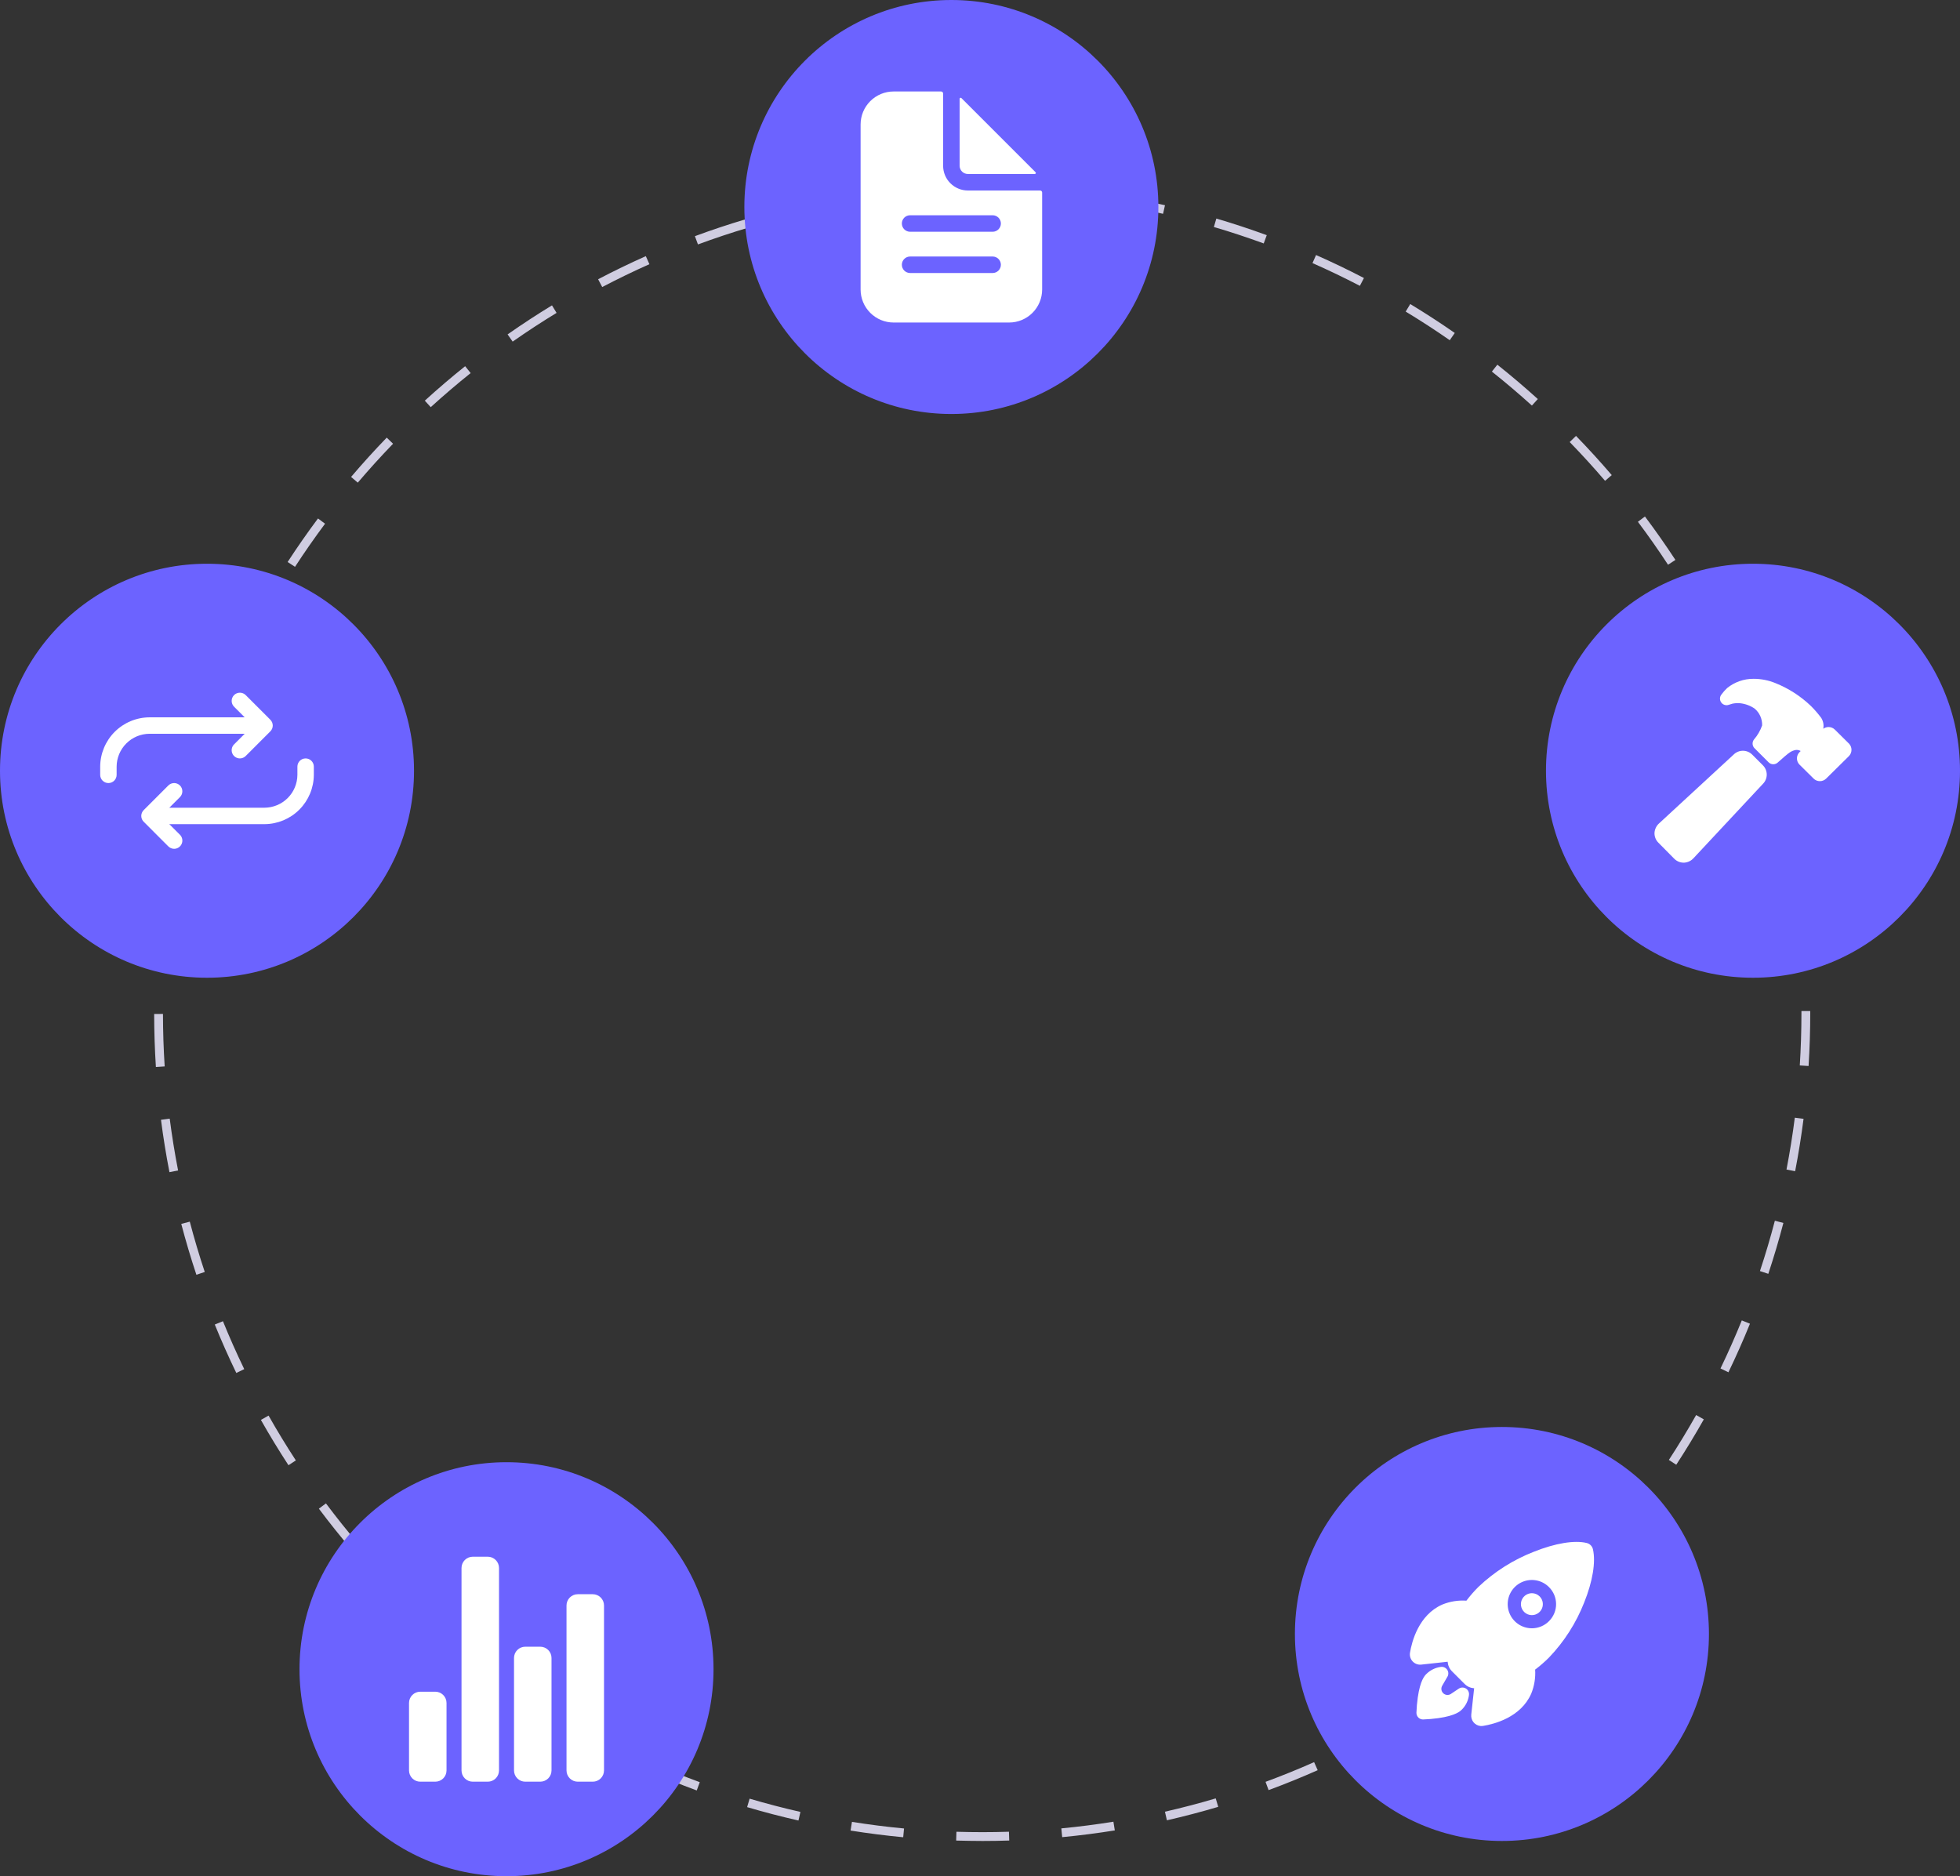 <svg width="445" height="426" viewBox="0 0 445 426" fill="none" xmlns="http://www.w3.org/2000/svg">
<rect x="0" y="0" width="445" height="426" fill="#333333" stroke="none"/>
<path d="M223.084 418C221.089 417.984 219.07 417.971 217.088 417.909L217.149 415.91C219.111 415.971 221.118 415.998 223.085 416C225.061 416 227.075 415.968 229.072 415.903L229.137 417.901C227.117 417.967 225.082 418 223.084 418ZM205.065 417.155C201.084 416.778 197.063 416.268 193.115 415.638L193.43 413.663C197.336 414.286 201.315 414.792 205.254 415.165L205.065 417.155ZM241.158 417.134L240.967 415.144C244.905 414.767 248.883 414.256 252.789 413.627L253.107 415.602C249.159 416.237 245.138 416.753 241.158 417.134H241.158ZM181.285 413.355C177.387 412.472 173.464 411.448 169.627 410.314L170.194 408.396C173.99 409.518 177.871 410.53 181.728 411.404L181.285 413.355ZM264.934 413.306L264.489 411.356C268.355 410.475 272.234 409.458 276.019 408.334L276.588 410.252C272.763 411.388 268.841 412.415 264.934 413.306H264.934ZM158.189 406.529C154.427 405.147 150.663 403.626 147.002 402.006L147.812 400.178C151.433 401.779 155.156 403.285 158.878 404.652L158.189 406.529ZM288.022 406.451L287.33 404.574C291.029 403.212 294.739 401.707 298.358 400.101L299.169 401.93C295.511 403.553 291.76 405.074 288.021 406.451H288.022ZM136.134 396.771C132.594 394.924 129.059 392.932 125.628 390.852L126.665 389.141C130.06 391.2 133.557 393.17 137.06 394.998L136.134 396.771ZM310.007 396.698L309.081 394.926C312.575 393.099 316.065 391.129 319.45 389.071L320.489 390.78C317.066 392.86 313.54 394.851 310.007 396.698H310.007ZM115.525 384.271C112.247 381.983 108.997 379.557 105.866 377.061L107.113 375.496C110.211 377.967 113.426 380.367 116.67 382.631L115.525 384.271ZM330.575 384.2L329.429 382.561C332.672 380.295 335.883 377.895 338.973 375.427L340.221 376.989C337.098 379.483 333.853 381.909 330.575 384.2ZM96.688 369.247C93.724 366.557 90.81 363.737 88.028 360.869L89.464 359.477C92.216 362.314 95.1 365.104 98.033 367.767L96.688 369.247ZM349.39 369.178L348.044 367.697C350.97 365.04 353.851 362.249 356.607 359.404L358.043 360.795C355.258 363.671 352.346 366.491 349.39 369.178ZM79.921 351.959C77.326 348.916 74.795 345.751 72.399 342.552L74.001 341.352C76.371 344.518 78.874 347.65 81.442 350.66L79.921 351.959ZM366.148 351.876L364.627 350.579C367.194 347.566 369.698 344.431 372.068 341.261L373.67 342.458C371.274 345.662 368.744 348.831 366.148 351.876V351.876ZM65.495 332.685C63.307 329.334 61.201 325.874 59.236 322.4L60.977 321.416C62.921 324.852 65.004 328.276 67.169 331.591L65.495 332.685ZM380.577 332.576L378.901 331.484C381.067 328.163 383.15 324.733 385.095 321.289L386.837 322.271C384.872 325.754 382.766 329.221 380.577 332.576ZM53.651 311.738C51.911 308.139 50.267 304.439 48.765 300.742L50.618 299.99C52.104 303.646 53.73 307.307 55.452 310.867L53.651 311.738ZM392.424 311.582L390.623 310.713C392.344 307.146 393.971 303.477 395.459 299.803L397.313 300.553C395.809 304.267 394.164 307.977 392.424 311.582ZM44.59 289.44C43.325 285.642 42.169 281.756 41.155 277.891L43.089 277.383C44.093 281.206 45.236 285.051 46.488 288.808L44.59 289.44ZM401.479 289.228L399.581 288.6C400.825 284.847 401.965 281.001 402.966 277.17L404.901 277.676C403.889 281.549 402.737 285.435 401.479 289.228ZM38.472 266.146C37.708 262.223 37.061 258.222 36.55 254.254L38.533 253.998C39.039 257.924 39.679 261.882 40.435 265.764L38.472 266.146ZM407.57 265.927L405.607 265.548C406.357 261.667 406.993 257.707 407.494 253.778L409.479 254.032C408.972 258.003 408.329 262.005 407.57 265.927V265.927ZM35.394 242.264C35.137 238.277 35.005 234.226 35.001 230.221L37.001 230.219C37.005 234.182 37.136 238.19 37.39 242.135L35.394 242.264ZM410.621 242.04L408.625 241.913C408.874 237.973 409 233.964 409 230L408.999 229.561H410.999L411 229.993C411 234.006 410.872 238.057 410.621 242.04ZM37.362 218.305L35.366 218.182C35.614 214.188 35.993 210.152 36.494 206.188L38.478 206.438C37.982 210.361 37.607 214.353 37.362 218.305ZM408.598 217.648C408.338 213.695 407.948 209.704 407.439 205.786L409.422 205.528C409.937 209.488 410.331 213.521 410.594 217.518L408.598 217.648ZM40.351 194.668L38.387 194.29C39.142 190.365 40.035 186.411 41.042 182.539L42.978 183.042C41.981 186.873 41.098 190.784 40.351 194.668ZM405.522 194.023C404.761 190.137 403.862 186.229 402.854 182.406L404.788 181.896C405.808 185.76 406.715 189.71 407.485 193.638L405.522 194.023ZM46.35 171.609L44.45 170.982C45.706 167.182 47.103 163.37 48.605 159.652L50.459 160.401C48.974 164.079 47.591 167.85 46.35 171.609ZM399.444 170.986C398.188 167.232 396.795 163.472 395.302 159.809L397.153 159.054C398.663 162.756 400.072 166.557 401.341 170.351L399.444 170.986ZM55.283 149.483L53.48 148.616C55.215 145.009 57.091 141.411 59.056 137.92L60.799 138.902C58.855 142.354 56.999 145.914 55.283 149.483ZM390.455 148.937C388.732 145.386 386.87 141.839 384.917 138.395L386.657 137.409C388.631 140.89 390.514 144.475 392.254 148.065L390.455 148.937ZM66.981 128.698L65.304 127.607C67.485 124.255 69.805 120.927 72.198 117.718L73.802 118.913C71.434 122.089 69.138 125.381 66.981 128.698ZM378.713 128.227C376.549 124.922 374.247 121.641 371.87 118.474L373.47 117.273C375.872 120.475 378.199 123.791 380.387 127.132L378.713 128.227ZM81.232 109.586L79.709 108.291C82.299 105.244 85.022 102.24 87.803 99.364L89.241 100.753C86.49 103.6 83.796 106.572 81.232 109.586ZM364.417 109.174C361.846 106.168 359.143 103.205 356.385 100.367L357.818 98.973C360.606 101.841 363.338 104.836 365.937 107.874L364.417 109.174ZM97.794 92.449L96.448 90.971C99.407 88.275 102.489 85.642 105.607 83.147L106.857 84.709C103.772 87.178 100.723 89.782 97.794 92.449ZM347.806 92.086C344.873 89.432 341.815 86.835 338.716 84.369L339.962 82.804C343.094 85.296 346.185 87.92 349.147 90.604L347.806 92.086ZM116.393 77.563L115.246 75.925C118.518 73.632 121.909 71.415 125.323 69.334L126.364 71.042C122.986 73.1 119.631 75.294 116.393 77.563ZM329.151 77.245C325.896 74.978 322.53 72.792 319.148 70.746L320.184 69.035C323.602 71.103 327.004 73.312 330.294 75.603L329.151 77.245ZM136.727 65.175L135.798 63.404C139.334 61.549 142.979 59.785 146.629 58.159L147.443 59.986C143.831 61.594 140.226 63.34 136.727 65.175ZM308.747 64.901C305.235 63.073 301.616 61.335 297.989 59.735L298.797 57.905C302.462 59.522 306.121 61.279 309.671 63.126L308.747 64.901ZM158.466 55.5L157.771 53.624C161.521 52.237 165.367 50.953 169.201 49.81L169.772 51.727C165.979 52.858 162.175 54.127 158.466 55.5H158.466ZM286.917 55.273C283.2 53.913 279.392 52.657 275.598 51.541L276.162 49.622C279.997 50.75 283.847 52.02 287.605 53.395L286.917 55.273ZM181.298 48.693L180.852 46.744C184.743 45.852 188.721 45.075 192.675 44.433L192.996 46.408C189.083 47.042 185.147 47.811 181.298 48.693ZM264.061 48.547C260.204 47.678 256.266 46.923 252.354 46.303L252.668 44.328C256.621 44.955 260.602 45.718 264.5 46.596L264.061 48.547ZM204.816 44.877L204.623 42.887C208.593 42.501 212.638 42.238 216.643 42.105L216.709 44.104C212.746 44.236 208.745 44.496 204.816 44.877ZM240.529 44.815C236.594 44.447 232.591 44.201 228.633 44.084L228.692 42.084C232.693 42.204 236.738 42.452 240.715 42.824L240.529 44.815Z" fill="#D0CDE1"/>
<path d="M216 94C241.957 94 263 72.957 263 47C263 21.043 241.957 0 216 0C190.043 0 169 21.043 169 47C169 72.957 190.043 94 216 94Z" fill="#6C63FF"/>
<path d="M398 222C423.957 222 445 200.957 445 175C445 149.043 423.957 128 398 128C372.043 128 351 149.043 351 175C351 200.957 372.043 222 398 222Z" fill="#6C63FF"/>
<path d="M341 418C366.957 418 388 396.957 388 371C388 345.043 366.957 324 341 324C315.043 324 294 345.043 294 371C294 396.957 315.043 418 341 418Z" fill="#6C63FF"/>
<path d="M115 426C140.957 426 162 404.957 162 379C162 353.043 140.957 332 115 332C89.043 332 68 353.043 68 379C68 404.957 89.043 426 115 426Z" fill="#6C63FF"/>
<path d="M47 222C72.957 222 94 200.957 94 175C94 149.043 72.957 128 47 128C21.043 128 0 149.043 0 175C0 200.957 21.043 222 47 222Z" fill="#6C63FF"/>
<path d="M236.141 43.253H219.747C218.256 43.253 216.827 42.661 215.773 41.607C214.719 40.553 214.126 39.123 214.126 37.632V21.238C214.126 21.177 214.114 21.116 214.091 21.059C214.067 21.002 214.033 20.951 213.989 20.907C213.946 20.864 213.894 20.829 213.837 20.806C213.78 20.782 213.72 20.77 213.658 20.77H202.885C200.897 20.77 198.991 21.56 197.586 22.965C196.18 24.37 195.391 26.277 195.391 28.264V65.736C195.391 67.724 196.18 69.63 197.586 71.035C198.991 72.441 200.897 73.23 202.885 73.23H229.115C231.103 73.23 233.009 72.441 234.414 71.035C235.82 69.63 236.609 67.724 236.609 65.736V43.721C236.609 43.66 236.597 43.599 236.574 43.542C236.55 43.485 236.516 43.434 236.472 43.39C236.429 43.347 236.377 43.312 236.32 43.289C236.263 43.265 236.203 43.253 236.141 43.253ZM225.368 61.989H206.632C206.135 61.989 205.659 61.791 205.307 61.44C204.956 61.089 204.759 60.612 204.759 60.115C204.759 59.618 204.956 59.142 205.307 58.79C205.659 58.439 206.135 58.242 206.632 58.242H225.368C225.865 58.242 226.341 58.439 226.693 58.79C227.044 59.142 227.241 59.618 227.241 60.115C227.241 60.612 227.044 61.089 226.693 61.44C226.341 61.791 225.865 61.989 225.368 61.989ZM225.368 52.621H206.632C206.135 52.621 205.659 52.423 205.307 52.072C204.956 51.721 204.759 51.244 204.759 50.747C204.759 50.25 204.956 49.774 205.307 49.422C205.659 49.071 206.135 48.874 206.632 48.874H225.368C225.865 48.874 226.341 49.071 226.693 49.422C227.044 49.774 227.241 50.25 227.241 50.747C227.241 51.244 227.044 51.721 226.693 52.072C226.341 52.423 225.865 52.621 225.368 52.621Z" fill="white"/>
<path d="M235.113 39.106L218.273 22.266C218.24 22.234 218.198 22.212 218.153 22.203C218.108 22.194 218.061 22.198 218.018 22.216C217.976 22.234 217.939 22.264 217.913 22.302C217.888 22.34 217.874 22.385 217.874 22.431V37.632C217.874 38.129 218.071 38.605 218.422 38.957C218.774 39.308 219.25 39.506 219.747 39.506H234.948C234.994 39.505 235.039 39.492 235.077 39.466C235.116 39.44 235.146 39.404 235.163 39.361C235.181 39.318 235.185 39.271 235.176 39.226C235.168 39.181 235.145 39.139 235.113 39.106L235.113 39.106Z" fill="white"/>
<path d="M347.798 361.741C347.222 361.742 346.663 361.942 346.218 362.307C345.773 362.673 345.468 363.182 345.356 363.747C345.244 364.313 345.331 364.899 345.603 365.407C345.875 365.915 346.315 366.313 346.847 366.534C347.38 366.754 347.972 366.783 348.524 366.615C349.075 366.448 349.551 366.094 349.871 365.615C350.191 365.136 350.335 364.56 350.278 363.987C350.221 363.413 349.968 362.877 349.56 362.47C349.329 362.239 349.054 362.055 348.752 361.93C348.449 361.805 348.125 361.741 347.798 361.741Z" fill="white"/>
<path d="M361.665 351.781V351.773C361.586 351.427 361.412 351.11 361.162 350.857C360.913 350.605 360.598 350.427 360.253 350.345C357.472 349.666 353.097 350.389 348.249 352.331C343.587 354.143 339.321 356.844 335.689 360.284C334.697 361.27 333.776 362.325 332.932 363.441C331.066 363.312 329.196 363.612 327.466 364.319C322.077 366.69 320.538 372.759 320.128 375.251C320.069 375.605 320.092 375.968 320.196 376.311C320.3 376.655 320.482 376.97 320.728 377.232C320.973 377.494 321.276 377.695 321.612 377.821C321.948 377.947 322.309 377.994 322.666 377.957H322.678L328.681 377.302C328.688 377.379 328.696 377.449 328.703 377.513C328.78 378.244 329.106 378.927 329.627 379.447L332.556 382.378C333.075 382.899 333.758 383.226 334.489 383.303L334.69 383.324L334.036 389.319V389.331C334.005 389.636 334.034 389.944 334.121 390.238C334.209 390.531 334.353 390.805 334.547 391.043C334.74 391.28 334.978 391.478 335.247 391.624C335.517 391.769 335.812 391.861 336.117 391.892C336.189 391.9 336.261 391.904 336.333 391.904C336.463 391.904 336.592 391.894 336.72 391.873C339.226 391.469 345.292 389.949 347.657 384.532C348.358 382.807 348.659 380.945 348.539 379.087C349.659 378.245 350.718 377.323 351.707 376.33C355.145 372.732 357.849 368.5 359.669 363.869C361.6 359.076 362.327 354.668 361.665 351.781ZM351.674 368.101C350.907 368.869 349.93 369.392 348.866 369.604C347.802 369.816 346.7 369.708 345.697 369.293C344.695 368.879 343.838 368.176 343.235 367.275C342.632 366.373 342.309 365.313 342.309 364.228C342.308 363.143 342.629 362.083 343.232 361.18C343.834 360.278 344.69 359.575 345.692 359.159C346.694 358.743 347.797 358.634 348.861 358.845C349.925 359.056 350.902 359.578 351.67 360.345L351.674 360.349C352.702 361.361 353.285 362.741 353.296 364.184C353.307 365.627 352.744 367.015 351.732 368.043L351.674 368.101Z" fill="white"/>
<path d="M332.22 383.173C331.859 383.128 331.494 383.217 331.194 383.422C330.598 383.83 329.998 384.233 329.394 384.626C329.131 384.795 328.819 384.871 328.509 384.841C328.198 384.812 327.906 384.678 327.68 384.463C327.454 384.248 327.307 383.963 327.262 383.654C327.218 383.345 327.278 383.03 327.434 382.759L328.568 380.8C328.73 380.563 328.82 380.284 328.828 379.997C328.835 379.709 328.76 379.426 328.611 379.181C328.461 378.935 328.244 378.738 327.986 378.613C327.727 378.488 327.438 378.44 327.153 378.475C325.894 378.634 324.725 379.207 323.828 380.104C323.486 380.447 322.448 381.487 321.889 385.448C321.729 386.586 321.629 387.731 321.588 388.88C321.583 389.076 321.617 389.271 321.687 389.454C321.757 389.637 321.863 389.804 321.998 389.946C322.133 390.088 322.295 390.203 322.474 390.282C322.653 390.362 322.847 390.406 323.043 390.411C323.055 390.411 323.068 390.411 323.081 390.411H323.119C324.268 390.37 325.414 390.271 326.553 390.112C330.516 389.552 331.556 388.513 331.898 388.171C332.799 387.274 333.371 386.099 333.52 384.836C333.568 384.443 333.458 384.047 333.215 383.735C332.971 383.423 332.613 383.221 332.22 383.173Z" fill="white"/>
<path d="M98.825 404.54H95.419C94.742 404.54 94.093 404.271 93.614 403.792C93.135 403.313 92.865 402.663 92.865 401.986V386.662C92.865 385.985 93.135 385.335 93.614 384.856C94.093 384.377 94.742 384.108 95.419 384.108H98.825C99.502 384.108 100.152 384.377 100.631 384.856C101.11 385.335 101.379 385.985 101.379 386.662V401.986C101.379 402.663 101.11 403.313 100.631 403.792C100.152 404.271 99.502 404.54 98.825 404.54Z" fill="white"/>
<path d="M122.662 404.54H119.257C118.579 404.54 117.93 404.271 117.451 403.792C116.972 403.313 116.703 402.663 116.703 401.986V376.446C116.703 375.769 116.972 375.119 117.451 374.64C117.93 374.161 118.579 373.892 119.257 373.892H122.662C123.339 373.892 123.989 374.161 124.468 374.64C124.947 375.119 125.216 375.769 125.216 376.446V401.986C125.216 402.663 124.947 403.313 124.468 403.792C123.989 404.271 123.339 404.54 122.662 404.54Z" fill="white"/>
<path d="M134.581 404.54H131.175C130.498 404.54 129.848 404.271 129.369 403.792C128.89 403.313 128.621 402.663 128.621 401.986V364.528C128.621 363.85 128.89 363.201 129.369 362.722C129.848 362.243 130.498 361.974 131.175 361.974H134.581C135.258 361.974 135.908 362.243 136.387 362.722C136.866 363.201 137.135 363.85 137.135 364.528V401.986C137.135 402.663 136.866 403.313 136.387 403.792C135.908 404.271 135.258 404.54 134.581 404.54Z" fill="white"/>
<path d="M110.743 404.54H107.338C106.661 404.54 106.011 404.271 105.532 403.792C105.053 403.313 104.784 402.663 104.784 401.986V356.014C104.784 355.337 105.053 354.687 105.532 354.208C106.011 353.729 106.661 353.46 107.338 353.46H110.743C111.421 353.46 112.07 353.729 112.549 354.208C113.028 354.687 113.297 355.337 113.297 356.014V401.986C113.297 402.321 113.231 402.653 113.103 402.963C112.975 403.273 112.787 403.554 112.549 403.792C112.312 404.029 112.031 404.217 111.721 404.345C111.411 404.474 111.079 404.54 110.743 404.54Z" fill="white"/>
<path d="M400.252 173.769L397.819 171.335C397.261 170.778 396.506 170.464 395.718 170.462C394.93 170.46 394.173 170.77 393.612 171.324L376.698 186.935C376.077 187.484 375.697 188.256 375.64 189.083C375.622 189.494 375.689 189.904 375.837 190.288C375.984 190.672 376.21 191.021 376.498 191.314L380.132 194.988L380.139 194.995C380.7 195.554 381.46 195.87 382.253 195.872H382.363C382.774 195.849 383.176 195.745 383.546 195.567C383.917 195.388 384.248 195.138 384.522 194.832L400.241 177.994C400.803 177.437 401.12 176.68 401.124 175.889C401.127 175.099 400.816 174.339 400.259 173.777L400.252 173.769Z" fill="white"/>
<path d="M419.804 168.85L419.775 168.821L416.582 165.661C416.395 165.474 416.173 165.327 415.929 165.227C415.684 165.126 415.423 165.076 415.158 165.077C414.731 165.078 414.314 165.213 413.967 165.463C413.967 165.423 413.972 165.384 413.975 165.349C414.104 164.533 413.932 163.698 413.491 162.999C412.787 162.051 412.015 161.156 411.18 160.321L411.172 160.314C408.838 158.074 406.095 156.305 403.092 155.102C401.522 154.457 399.842 154.127 398.146 154.128C395.95 154.108 393.816 154.855 392.112 156.241C391.627 156.704 391.185 157.21 390.791 157.752C390.603 158.012 390.503 158.326 390.508 158.647C390.512 158.968 390.62 159.279 390.815 159.534C391.01 159.789 391.282 159.974 391.591 160.061C391.9 160.149 392.229 160.135 392.529 160.02C392.79 159.923 393.057 159.841 393.328 159.775C393.893 159.656 394.472 159.62 395.048 159.668C396.24 159.793 397.383 160.212 398.373 160.888C398.928 161.356 399.37 161.943 399.665 162.606C399.959 163.27 400.1 163.991 400.075 164.717C399.661 165.895 399.029 166.985 398.211 167.93C397.993 168.217 397.887 168.573 397.911 168.933C397.936 169.293 398.091 169.632 398.346 169.886L401.552 173.093C401.822 173.363 402.184 173.519 402.566 173.53C402.947 173.541 403.318 173.405 403.602 173.15C404.509 172.341 405.89 171.12 406.373 170.821C406.785 170.545 407.252 170.361 407.742 170.28C408.107 170.245 408.475 170.322 408.794 170.502C408.796 170.518 408.794 170.534 408.789 170.55C408.784 170.565 408.776 170.579 408.765 170.591L408.596 170.752L408.568 170.778C408.191 171.153 407.979 171.663 407.978 172.195C407.977 172.727 408.187 173.237 408.563 173.614L408.572 173.624L411.765 176.783C411.952 176.97 412.174 177.117 412.418 177.217C412.663 177.317 412.925 177.368 413.189 177.366C413.719 177.367 414.228 177.159 414.607 176.788L419.778 171.68C419.796 171.662 419.814 171.644 419.83 171.625C420.177 171.245 420.367 170.747 420.363 170.232C420.358 169.718 420.158 169.224 419.804 168.85Z" fill="white"/>
<path d="M54.462 172.202C54.093 172.202 53.733 172.092 53.426 171.887C53.119 171.682 52.88 171.391 52.739 171.05C52.598 170.709 52.561 170.334 52.633 169.972C52.705 169.61 52.882 169.278 53.143 169.017L57.421 164.739L53.143 160.462C52.794 160.112 52.597 159.637 52.597 159.142C52.597 158.648 52.794 158.173 53.143 157.823C53.493 157.473 53.968 157.277 54.462 157.277C54.957 157.277 55.432 157.473 55.782 157.823L61.378 163.42C61.552 163.593 61.689 163.799 61.783 164.025C61.877 164.252 61.925 164.494 61.925 164.739C61.925 164.984 61.877 165.227 61.783 165.453C61.689 165.679 61.552 165.885 61.378 166.058L55.782 171.655C55.609 171.829 55.403 171.966 55.177 172.06C54.95 172.154 54.708 172.202 54.462 172.202Z" fill="white"/>
<path d="M24.613 177.798C24.368 177.798 24.125 177.75 23.899 177.656C23.673 177.562 23.467 177.425 23.294 177.252C23.12 177.079 22.983 176.873 22.889 176.647C22.796 176.42 22.747 176.178 22.747 175.933V174.067C22.762 171.104 23.945 168.266 26.04 166.17C28.135 164.074 30.972 162.89 33.935 162.874H58.194C58.688 162.874 59.163 163.07 59.513 163.42C59.863 163.77 60.059 164.244 60.059 164.739C60.059 165.234 59.863 165.708 59.513 166.058C59.163 166.408 58.688 166.605 58.194 166.605H33.941C31.964 166.616 30.072 167.407 28.675 168.805C27.278 170.203 26.489 172.096 26.479 174.073V175.933C26.479 176.178 26.43 176.42 26.337 176.647C26.243 176.873 26.105 177.079 25.932 177.252C25.759 177.425 25.553 177.562 25.327 177.656C25.101 177.75 24.858 177.798 24.613 177.798Z" fill="white"/>
<path d="M39.538 192.723C39.293 192.724 39.05 192.675 38.824 192.582C38.597 192.488 38.392 192.35 38.218 192.177L32.622 186.58C32.448 186.407 32.311 186.201 32.217 185.975C32.123 185.749 32.075 185.506 32.075 185.261C32.075 185.016 32.123 184.773 32.217 184.547C32.311 184.321 32.448 184.115 32.622 183.942L38.218 178.345C38.568 177.996 39.043 177.8 39.537 177.8C40.032 177.8 40.506 177.997 40.855 178.346C41.205 178.696 41.402 179.17 41.402 179.664C41.402 180.159 41.206 180.633 40.857 180.983L36.579 185.261L40.857 189.539C41.118 189.799 41.295 190.132 41.367 190.494C41.439 190.856 41.402 191.231 41.261 191.572C41.12 191.912 40.881 192.204 40.574 192.409C40.267 192.614 39.907 192.723 39.538 192.723Z" fill="white"/>
<path d="M35.806 187.126C35.312 187.126 34.837 186.93 34.487 186.58C34.138 186.23 33.941 185.756 33.941 185.261C33.941 184.766 34.138 184.291 34.487 183.942C34.837 183.592 35.312 183.395 35.806 183.395H60.059C62.036 183.383 63.928 182.593 65.325 181.195C66.722 179.796 67.511 177.904 67.522 175.927V174.067C67.522 173.572 67.718 173.098 68.068 172.748C68.418 172.398 68.892 172.202 69.387 172.202C69.882 172.202 70.356 172.398 70.706 172.748C71.056 173.098 71.253 173.572 71.253 174.067V175.933C71.238 178.896 70.055 181.734 67.96 183.83C65.865 185.926 63.028 187.11 60.065 187.126L35.806 187.126Z" fill="white"/>
</svg>
